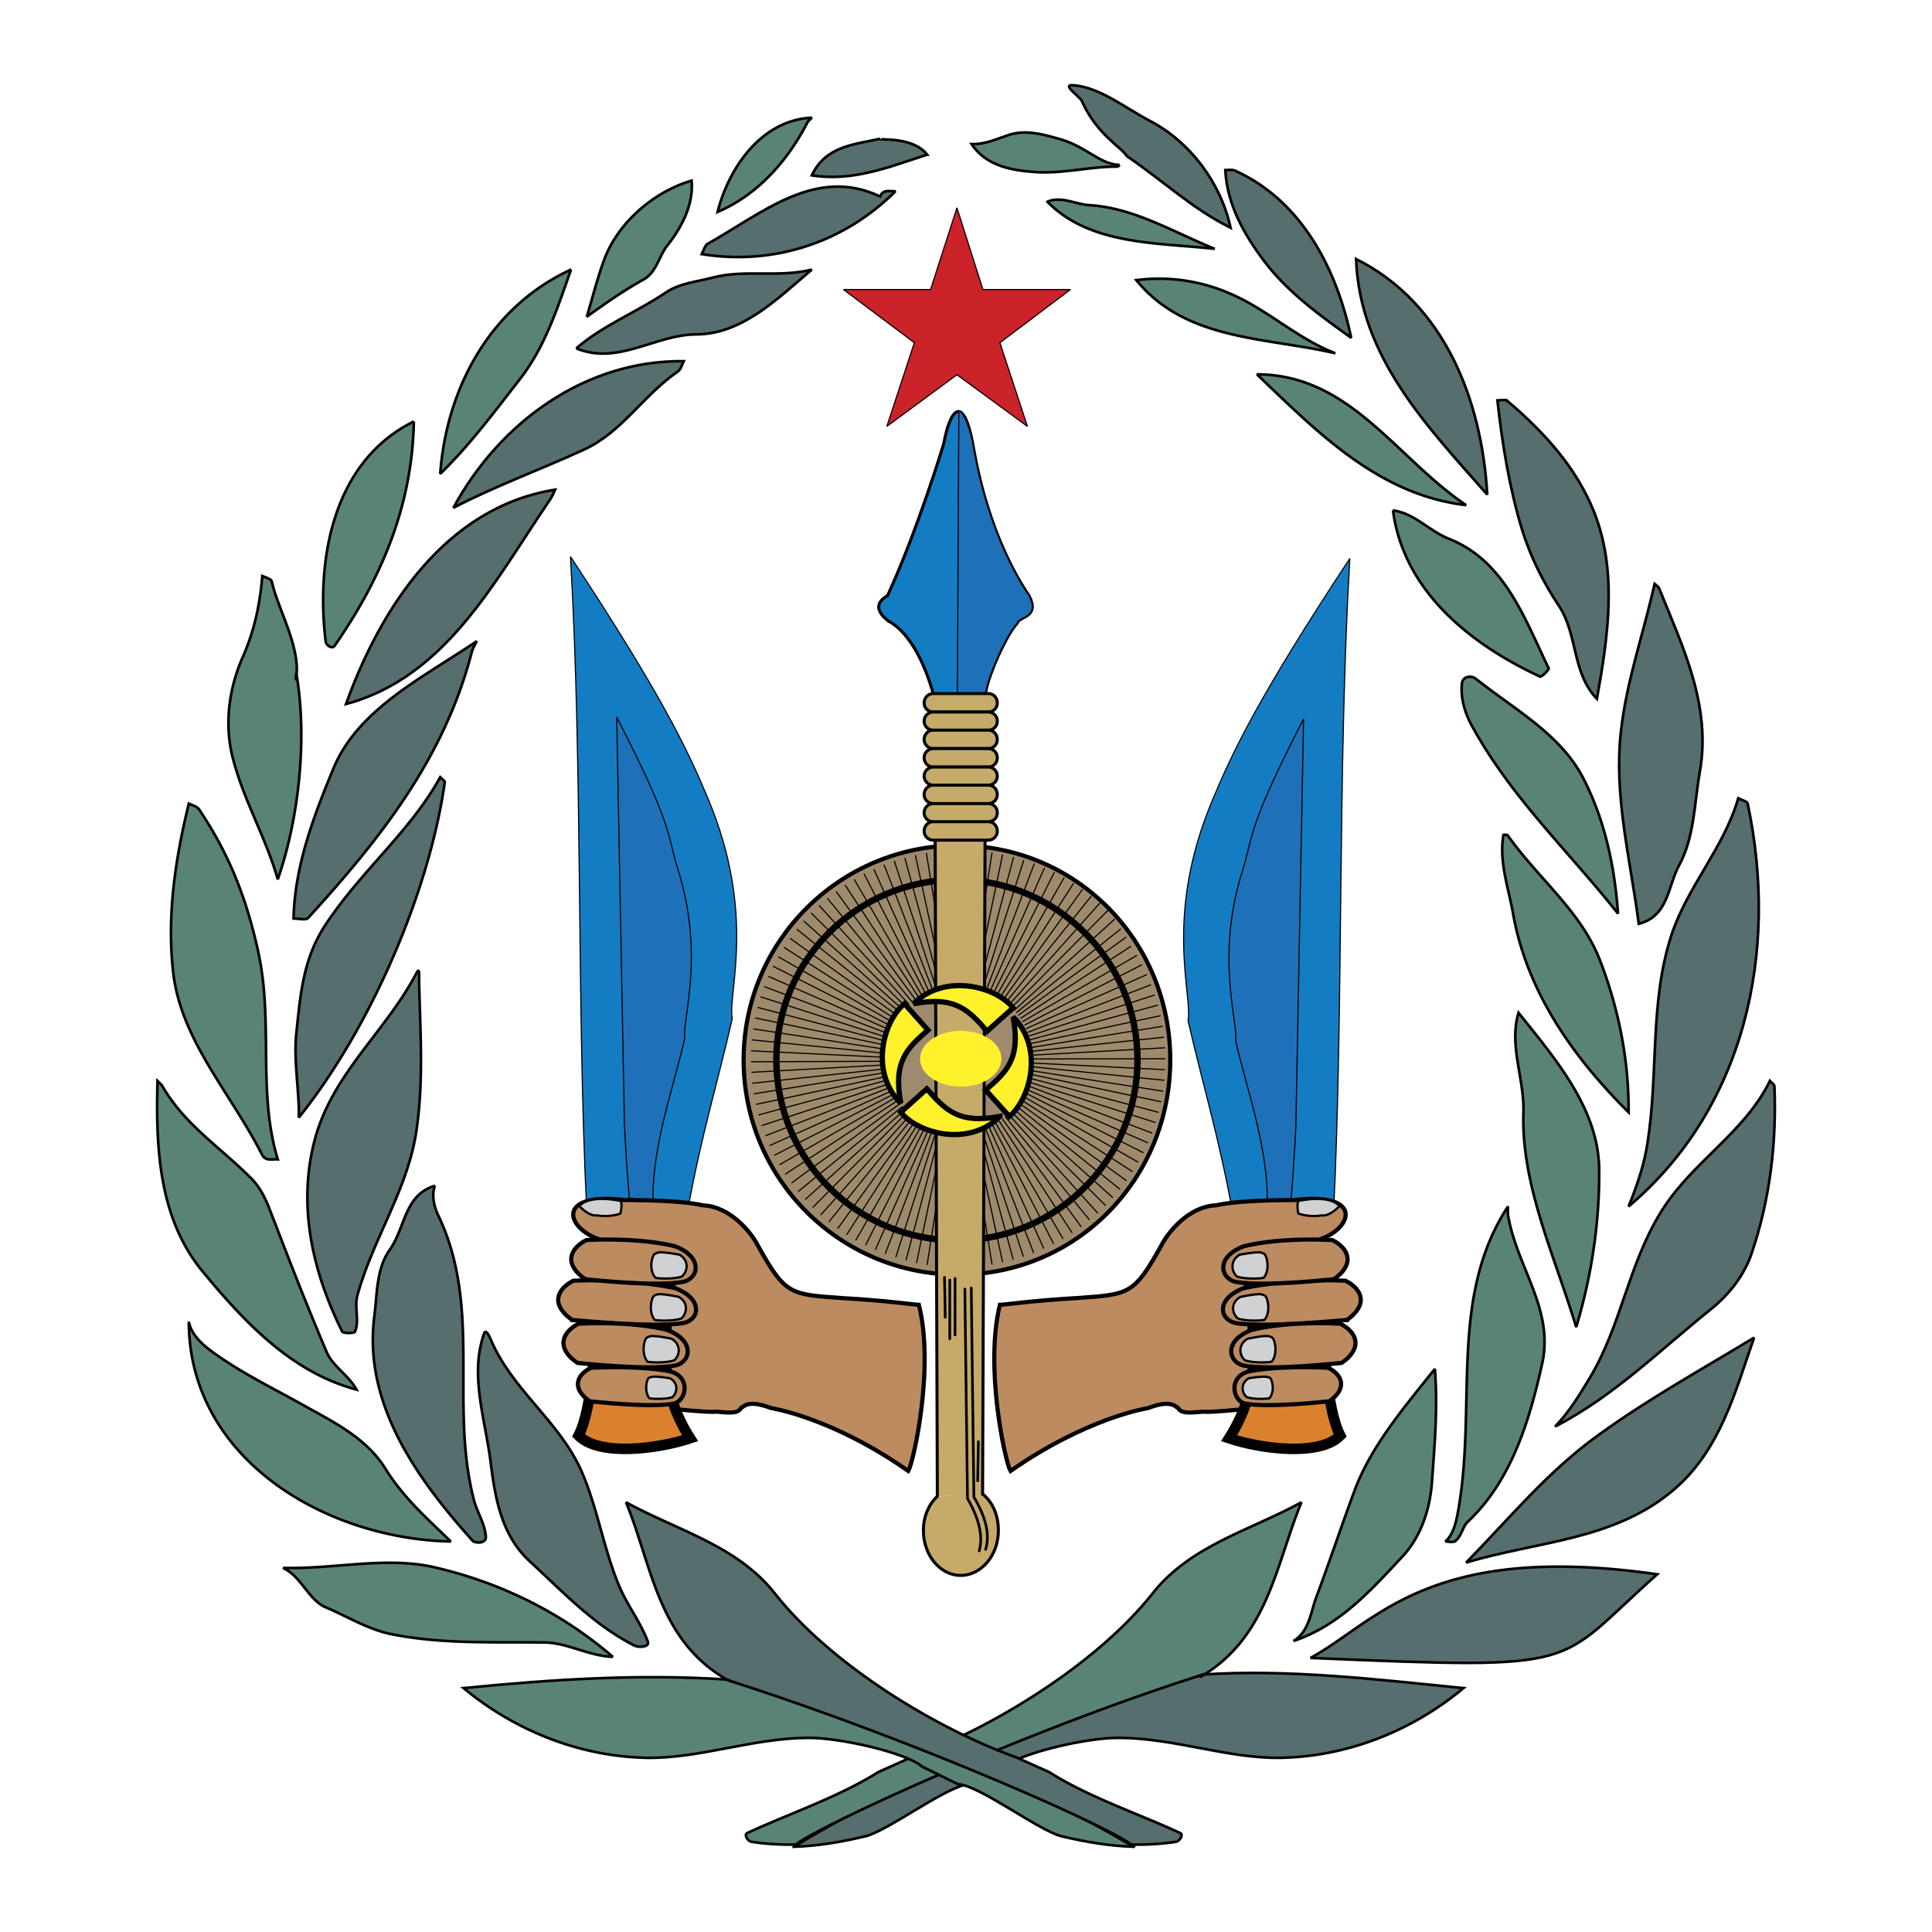 <svg xmlns="http://www.w3.org/2000/svg" width="2500" height="2500" viewBox="0 0 192.756 192.756"><path fill-rule="evenodd" clip-rule="evenodd" fill="#fff" d="M0 0h192.756v192.756H0V0z"/><path d="M112.32 15.429c-.564-.79-2.971-2.143-4.4-5.377-.264-.489-2.068-1.654-.826-1.542 2.631.188 5.15 2.256 7.67 3.572 3.949 2.068 7.033 6.129 8.01 10.641-3.836-1.918-6.355-4.399-10.34-7.144l-.114-.15zM79.191 184.252c2.444-.075 4.813-.488 7.183-1.053 2.256-.564 8.197-5.076 10.303-5.189l3.647-1.767c1.43-1.316 8.086-2.896 11.357-2.857 5.564.038 10.791 2.067 16.057 1.992 6.543-.112 13.047-2.594 18.275-6.956-8.688-.864-17.412-1.917-26.061-1.354-23.576 6.58-37.752 15.416-40.761 17.184zM123.264 17.046c6.617 3.008 10.113 9.813 11.543 16.657-3.158-2.256-6.279-4.512-8.611-7.558-1.992-2.632-3.76-5.64-3.947-9.174.374 0 .751-.075 1.015.075zM135.295 25.844c8.875 4.437 12.561 14.175 13.086 23.5-6.016-6.843-12.709-13.724-13.086-23.5zM150.412 40.02c3.723 3.158 6.881 6.692 8.611 11.017 2.369 5.903 1.43 12.408.301 18.687-2.52-2.632-1.881-6.392-3.797-9.287-1.656-2.481-2.859-5-3.648-7.52-1.279-4.174-1.992-8.572-2.482-12.972.376-.001.791-.113 1.015.075zM165.566 58.782c2.369 5.865 5.189 11.656 4.023 18.236-.564 3.233-.525 6.467-2.068 9.324-1.127 2.068-1.053 5.076-4.023 5.828-.828-6.429-2.52-12.784-1.768-19.289.564-4.963 2.256-9.738 3.348-14.626.188.15.414.301.488.527zM174.365 80.176c3.158 14.852-.301 30.418-11.883 40.194.828-2.03 1.543-4.099 1.881-6.279 1.129-7.069.188-14.024 2.406-20.83 1.617-4.851 5.227-8.686 6.656-13.611.376.187.903.3.94.526zM177.035 108.376c.227 5.678-.451 11.279-2.256 16.619-.715 2.181-2.256 4.173-4.1 5.64-5.188 4.174-9.701 8.686-15.529 11.693 1.391-1.429 2.443-3.158 3.459-4.85 3.16-5.265 3.799-11.168 7.07-16.507 3.084-5.038 8.311-7.858 10.904-13.122.151.188.452.339.452.527zM175.006 133.455c-1.881 5.377-3.348 11.129-7.898 15.077-5.979 5.188-13.799 5.227-20.832 7.369 4.324-4.398 8.086-9.062 13.275-12.783 5.113-3.684 10.265-6.505 15.455-9.663zM130.746 165.414c6.543-3.534 11.732-11.618 34.594-8.347-10.453 9.287-6.768 9.513-34.594 8.347z" fill-rule="evenodd" clip-rule="evenodd" fill="#566e6d" stroke="#000" stroke-width=".263" stroke-miterlimit="2.613"/><path d="M111.531 16.632c-2.445-.075-5.641.752-8.311.527-2.182-.151-4.814-.564-6.281-2.783 1.316.038 2.445-.489 3.685-.903 1.654-.563 3.459-.075 5.152.414 2.594.752 3.91 2.444 5.791 2.557l-.036.188zM104.498 20.129c1.393-.602 2.82.264 4.174.339 4.438.263 8.273 2.632 12.521 4.361-5.677-.639-12.408-.338-16.695-4.7zM113.373 27.95c3.234-.414 6.43.075 9.287 1.316 3.762 1.58 6.732 4.512 10.568 5.979-6.996-1.618-14.929-1.242-19.855-7.295zM125.406 37.35c9.287 0 13.912 8.385 20.869 13.047-8.761-1.015-14.927-7.37-20.869-13.047zM138.98 50.923c2.182.3 3.609 2.068 5.641 2.857 5.49 2.218 7.445 7.821 9.891 12.897.037.15-.715.902-.865.827-6.881-3.195-13.614-8.497-14.667-16.581zM147.254 67.73c3.986 3.158 8.498 5.564 10.754 10.001 2.105 4.136 3.084 8.648 3.422 13.423-4.85-6.129-10.529-11.468-14.402-18.424-.752-1.278-1.354-2.933-1.166-4.55.076-.713.941-.826 1.392-.45zM150.412 83.334c3.197 4.475 7.371 7.633 9.25 12.559 1.844 4.812 2.859 9.889 2.82 15.077-5.602-5.564-10.189-12.106-11.543-19.928-.451-2.519-1.393-5.038-.941-7.745 0 0 .34-.038.414.037zM151.502 101.044c3.799 4.737 8.01 9.663 8.049 15.679.037 5.227-.752 10.565-2.295 15.68-2.143-7.106-5.49-14.138-5.264-21.395.112-3.384-1.467-6.655-.49-9.964zM150.488 121.423c.939 5.113 4.549 9.249 3.383 14.589-1.277 5.753-3.082 11.73-7.445 15.829-.488.451-.602 1.429-1.24 1.918-.227.15-.639.037-.979.037.791-.677 1.055-1.955 1.203-2.669 2.031-10.679-.977-21.545 5.039-30.757 0 .376-.037.714.039 1.053zM143.154 136.575c.301 3.647 0 7.332-.264 10.941-.148 2.745-.977 5.641-2.971 7.784-3.195 3.421-6.279 6.88-10.867 8.422 1.58-.94 1.73-2.934 2.258-4.324 1.314-3.497 2.52-7.145 3.834-10.678 1.657-4.474 4.965-8.31 8.01-12.145zM79.417 184.026a24.914 24.914 0 0 1-4.399-.263c-.414-.038-.79-.715-.489-.865 3.835-1.805 9.175-3.609 13.086-6.091l3.271-1.467c8.047-2.896 18.5-9.287 24.104-16.355 3.76-4.775 9.627-6.242 14.854-9.1-2.557 6.204-3.309 13.348-9.928 17.334-.338.225-.113-.188.225-.188-18.801 5.979-38.881 15.416-40.724 16.995zM28.239 156.428c5.077.15 10.153-1.165 15.042-.074 6.543 1.503 12.672 4.474 17.862 8.948-2.369-.075-4.513-1.392-6.769-1.429-5.077-.075-10.002.188-15.117-.79-2.444-.451-4.513-1.767-6.731-2.707-1.73-.714-2.407-3.046-4.287-3.948zM18.838 131.875c.263 1.316 1.354 2.256 2.256 2.934 3.083 2.256 6.317 3.76 9.626 5.64 2.933 1.616 5.979 3.196 7.784 6.166 1.843 2.933 4.174 4.926 6.468 7.182-12.521-.264-26.097-8.235-26.134-21.922zM16.206 108.376c2.293 3.947 5.866 6.128 8.987 9.324 1.204 1.278 1.692 2.971 2.256 4.362 1.655 4.323 3.347 8.609 5.152 12.858.602 1.392 2.181 2.294 2.971 3.723-6.506-1.729-11.206-6.769-15.342-11.769-4.362-5.265-4.701-12.258-4.513-19.025.188.188.376.339.489.527zM19.854 80.74c3.008 4.474 4.701 8.798 5.866 14.024 1.617 7.144-.075 14.1 1.993 20.905-.564-.037-1.203.226-1.579-.488-3.196-6.279-8.16-11.469-8.875-18.35-.602-5.527.226-11.129 1.58-16.656.375.189.789.264 1.015.565zM41.288 42.05c-.15 8.159-3.046 15.378-7.897 22.372-.263.376-.865-.038-.902-.451-.979-8.159.714-17.936 8.799-21.921zM29.555 67.129c1.128 6.392.301 14.476-1.843 20.604-1.166-4.136-3.384-7.821-4.475-12.069-.902-3.459-.376-7.106 1.053-10.265 1.128-2.632 1.655-5.189 1.88-7.934.338.15.865.301.94.526.639 2.895 3.008 6.73 2.407 9.889l.038-.751zM56.968 26.897c-1.316 3.76-2.557 7.595-4.963 10.753-2.632 3.384-5.077 6.693-8.085 9.626.639-8.648 5.038-16.694 13.048-20.379zM69.001 18.023c.226 2.557-1.166 4.888-2.444 6.505-.79.978-1.053 2.632-2.332 3.347-2.03 1.128-3.835 2.406-5.678 3.722.564-1.88 1.053-3.835 1.729-5.678 1.392-3.76 5.002-6.805 8.725-7.896zM80.507 12.309c-1.955 3.76-4.926 7.144-8.912 8.836 1.09-4.324 4.324-9.174 9.401-9.4-.187.188-.375.338-.489.564z" fill-rule="evenodd" clip-rule="evenodd" fill="#598376" stroke="#000" stroke-width=".263" stroke-miterlimit="2.613"/><path d="M113.109 184.252c-2.443-.075-4.85-.488-7.219-1.053-2.258-.564-8.16-5.076-10.304-5.189l-3.61-1.767c-1.429-1.316-8.122-2.896-11.394-2.857-5.528.038-10.754 2.067-16.019 1.992-6.543-.112-13.049-2.594-18.313-6.956 8.724-.864 17.486-1.428 26.134-.864 24.406 7.068 37.53 14.814 40.725 16.694z" fill-rule="evenodd" clip-rule="evenodd" fill="#598376" stroke="#000" stroke-width=".263" stroke-miterlimit="2.613"/><path d="M49.109 133.981c2.181 4.774 6.618 7.858 8.799 12.558 1.729 3.836 2.293 8.047 3.948 11.882.79 1.805 2.105 3.534 2.783 5.377.188.526-.902.602-1.354.376-4.062-2.068-7.07-5.302-10.417-8.385-2.858-2.632-3.459-6.316-3.911-9.852-.526-4.324-2.144-8.761-.64-12.934.19-.45.604.489.792.978zM43.393 118.302c-.414 1.053.038 2.369.338 2.971 4.4 9.212 1.09 18.8 3.535 28.312.301 1.241 1.128 2.444 1.204 3.723.075.714-1.053.677-1.316.413-5.565-6.204-10.905-13.648-9.814-22.334.301-2.294.188-4.775 1.542-6.692 1.578-2.219 1.428-5.453 4.511-6.393zM112.846 184.026a25.352 25.352 0 0 0 4.438-.263c.414-.038.791-.715.49-.865-3.836-1.805-9.213-3.609-13.088-6.091l-3.271-1.467c-8.083-2.896-18.537-9.287-24.103-16.355-3.76-4.775-9.626-6.242-14.853-9.1 2.557 6.204 3.159 13.536 9.777 17.521.339.226.827.301.489.263 18.801 6.018 38.279 14.778 40.121 16.357zM41.814 97.923c.113 4.888.451 9.738-.226 14.589-.79 6.016-4.325 10.904-5.941 16.77-.301 1.165.226 2.519-.226 3.572-.075.188-1.166.188-1.279 0-2.933-5.903-4.512-12.559-2.708-19.252 1.805-6.58 7.069-10.678 10.153-16.581.302-.564.227.489.227.902zM44.371 78.07c-1.542 10.866-7.333 24.402-14.553 33.426.038-2.782-.526-5.602-.263-8.309.414-3.836.639-7.483 2.933-10.942 3.647-5.489 8.385-9.212 11.431-14.701.189.188.49.376.452.526zM47.079 65.023c-2.745 10.641-9.138 18.649-16.32 26.545-.226.263-.94.075-1.467.075.113-5.302 2.031-10.265 3.986-15.002 2.481-5.941 8.987-9.062 14.289-12.671-.188.377-.376.677-.488 1.053z" fill-rule="evenodd" clip-rule="evenodd" fill="#566e6d" stroke="#000" stroke-width=".263" stroke-miterlimit="2.613"/><path d="M54.862 49.87c-5.603 8.234-10.379 17.672-20.343 20.379 3.459-9.625 9.964-19.665 20.87-21.394-.151.339-.301.677-.527 1.015zM67.647 37.049c-3.573 2.481-5.565 6.054-9.401 7.821-4.362 1.993-8.799 3.61-13.011 5.791 4.625-8.535 13.161-14.739 22.976-14.626-.188.375-.263.788-.564 1.014zM57.495 34.755c2.707-2.331 5.903-3.535 8.987-5.602 1.354-.903 3.083-1.053 4.663-1.467 3.196-.827 6.581.038 9.852-.79-3.497 2.97-6.957 6.43-11.507 6.467-4.099.001-7.822 3.122-11.995 1.392zM70.581 24.34c5.49-3.083 10.83-7.783 17.222-4.738.301-.752.978-.489 1.542-.526-5.077 5.076-12.109 7.445-19.329 6.279.188-.376.301-.827.565-1.015zM92.503 15.429c-3.836 1.241-7.408 2.707-11.507 2.068 1.354-2.895 4.174-3.083 6.806-3.647-.187.188 3.235-.301 4.701 1.579z" fill-rule="evenodd" clip-rule="evenodd" fill="#566e6d" stroke="#000" stroke-width=".263" stroke-miterlimit="2.613"/><path fill-rule="evenodd" clip-rule="evenodd" fill="#cc2229" stroke="#000" stroke-width=".113" stroke-miterlimit="2.613" d="M98.068 28.89h8.725l-7.033 5.301 2.746 8.348-7.032-5.151-6.995 5.151 2.746-8.348-7.07-5.301h8.687l2.632-8.159 2.594 8.159z"/><path d="M95.586 127.176c11.845 0 21.171-9.588 21.171-21.433 0-11.806-9.326-21.394-21.171-21.394-11.808 0-21.396 9.588-21.396 21.394 0 11.845 9.589 21.433 21.396 21.433z" fill-rule="evenodd" clip-rule="evenodd" fill="#9e8a6c" stroke="#000" stroke-width=".414" stroke-linecap="round" stroke-miterlimit="2.613"/><path d="M95.737 105.743l15.455-14.024m-15.455 14.024l14.779-14.889m-14.779 14.927l13.988-15.679m-13.988 15.679l13.125-16.356m-13.125 16.356l12.259-17.032m-12.259 17.032l11.357-17.634m-11.357 17.634l10.416-18.198m-10.416 18.236l9.439-18.763m-9.439 18.763l8.46-19.214m-8.46 19.214l7.445-19.627m-7.445 19.627l6.392-19.966m-6.392 19.966l5.376-20.267m-5.376 20.267l4.287-20.53m-4.287 20.53l3.234-20.718m-3.196 20.755l2.106-20.905m-2.106 20.905l1.015-20.98m-1.015 20.98l-.076-20.98m.076 20.98l-1.166-20.943m1.166 20.943l-2.257-20.868m2.257 20.868l-3.347-20.717m3.347 20.717l-4.438-20.492m4.475 20.492l-5.527-20.229m5.527 20.268l-6.58-19.966m6.58 19.966l-7.596-19.59m7.596 19.59l-8.611-19.139m8.611 19.139l-9.589-18.688m9.589 18.688L85.246 87.771m10.604 18.124l-11.507-17.56m11.507 17.56l-12.409-16.92m12.409 16.92L82.576 89.651m13.274 16.244l-14.101-15.53m14.101 15.53L80.959 91.117m14.891 14.778L80.207 91.907m15.681 13.988L79.53 92.734m16.358 13.161L78.853 93.637m17.035 12.258L78.251 94.539m17.637 11.356l-18.2-10.416m18.2 10.416l-18.727-9.476m18.764 9.476L76.71 97.434m19.215 8.461L76.297 98.45m19.628 7.445l-20.005-6.43m20.005 6.391l-20.306-5.339m20.306 5.339l-20.531-4.286m20.531 4.286l-20.719-3.196m20.719 3.196l-20.87-2.105m20.907 2.105l-20.982-1.015m20.982 1.015l-20.982.075m20.982-.112l-20.945 1.165m20.945-1.165l-20.87 2.255m20.87-2.293l-20.719 3.347m20.719-3.347l-20.494 4.399m20.494-4.437l-20.268 5.49m20.268-5.49l-19.93 6.543m19.93-6.58l-19.554 7.595m19.554-7.595l-19.14 8.573m19.14-8.611l-18.688 9.588m18.688-9.588L77.8 116.196m18.125-10.565l-17.561 11.506m17.561-11.506l-16.921 12.37m16.921-12.407l-16.282 13.272m16.282-13.272l-15.567 14.062m15.53-14.1l-14.778 14.89m14.778-14.89l-13.989 15.642m13.989-15.679l-13.162 16.355m13.162-16.355l-12.296 17.032m12.258-17.032l-11.356 17.634M95.85 105.48l-10.454 18.236m10.416-18.236l-9.438 18.725m9.438-18.725l-8.46 19.176m8.46-19.213l-7.483 19.627m7.446-19.627l-6.393 19.965m6.393-19.965l-5.377 20.266m5.339-20.266l-4.287 20.529m4.287-20.529l-3.233 20.717m3.195-20.755l-2.105 20.868m2.105-20.868l-1.053 20.943m1.016-20.943l.075 20.98m-.075-20.98l1.166 20.943m-1.203-20.943l2.256 20.868m-2.256-20.868l3.346 20.718m-3.385-20.718l4.437 20.491m-4.437-20.491l5.49 20.229m-5.527-20.229l6.542 19.928m-6.542-19.928l7.558 19.552m-7.596-19.552l8.612 19.138m-8.612-19.138l9.588 18.649m-9.625-18.649l10.567 18.16m-10.567-18.16l11.469 17.56m-11.469-17.522l12.372 16.92m-12.41-16.92l13.236 16.242m-13.236-16.242L109.5 121.01m-14.102-15.567l14.891 14.813M95.398 105.48l15.605 13.987M95.361 105.48l16.358 13.16m-16.358-13.16l16.997 12.295m-16.997-12.256l17.598 11.354m-17.635-11.354l18.2 10.415m-18.2-10.415l18.727 9.475m-18.727-9.438l19.178 8.46m-19.216-8.46l19.628 7.482m-19.628-7.444l19.968 6.392m-19.968-6.392l20.269 5.376m-20.269-5.376l20.531 4.323m-20.568-4.286l20.757 3.233m-20.757-3.233l20.869 2.144m-20.869-2.107l20.945 1.053m-20.945-1.053l20.982-.037m-20.982.075l20.945-1.165m-20.945 1.165l20.832-2.219m-20.832 2.256l20.718-3.346m-20.718 3.346l20.494-4.398m-20.494 4.436l20.23-5.489m-20.23 5.489l19.929-6.505m-19.929 6.543l19.554-7.558m-19.554 7.558l19.14-8.573m-19.14 8.61l18.65-9.588m-18.65 9.588l18.162-10.528m-18.162 10.567l17.56-11.468m-17.56 11.468l17.072-12.371m-17.035 12.408l16.507-13.235" fill="none" stroke="#000" stroke-width=".113" stroke-linecap="round" stroke-miterlimit="2.613"/><path d="M95.474 123.754c9.926 0 18.012-8.046 18.012-18.011 0-9.926-8.086-17.972-18.012-17.972-9.965 0-18.012 8.046-18.012 17.972 0 9.965 8.047 18.011 18.012 18.011z" fill="none" stroke="#000" stroke-width=".639" stroke-linecap="round" stroke-miterlimit="2.613"/><path d="M95.662 113.038c4.061 0 7.37-3.309 7.37-7.37s-3.309-7.369-7.37-7.369-7.333 3.309-7.333 7.369c0 4.061 3.272 7.37 7.333 7.37z" fill-rule="evenodd" clip-rule="evenodd" fill="#9e8a6c"/><path d="M93.481 149.322c-.827.789-1.354 1.992-1.354 3.384 0 2.443 1.655 4.474 3.723 4.474 2.068 0 3.759-2.03 3.759-4.474 0-1.542-.562-2.858-1.654-3.723l-4.474.339z" fill-rule="evenodd" clip-rule="evenodd" fill="#c6aa6a"/><path d="M93.481 149.322c-.827.789-1.354 1.992-1.354 3.384 0 2.443 1.655 4.474 3.723 4.474 2.068 0 3.759-2.03 3.759-4.474 0-1.542-.562-2.858-1.654-3.723" fill="none" stroke="#000" stroke-width=".301" stroke-linecap="round" stroke-miterlimit="2.613"/><path d="M93.518 149.284l-.263-79.561c-1.843-6.918-4.7-7.708-4.7-7.821-1.429-1.166-.903-1.955 0-2.481 3.008-6.542 5.603-15.153 5.603-15.153.639-3.534 1.956-4.963 2.895 0 1.543 9.287 5.076 14.363 5.604 15.153 1.166 2.218-1.053 2.068-1.166 2.745-1.316 1.429-3.422 6.505-3.158 7.445l-.301 79.485-4.514.188z" fill-rule="evenodd" clip-rule="evenodd" fill="#c6aa6a"/><path d="M93.255 69.61c-1.843-6.918-4.7-7.595-4.7-7.708-1.429-1.166-.903-1.955 0-2.481 3.008-6.542 5.603-15.153 5.603-15.153.639-3.534 1.956-4.963 2.895 0 1.543 9.287 5.076 14.363 5.604 15.153 1.166 2.218-1.053 2.068-1.166 2.745-1.316 1.429-3.422 6.505-3.158 7.445h-5.078v-.001z" fill-rule="evenodd" clip-rule="evenodd" fill="#147cc2" stroke="#c6332a" stroke-width=".113" stroke-miterlimit="2.613"/><path d="M93.518 149.284l-.263-79.561c-1.843-6.918-4.7-7.708-4.7-7.821-1.429-1.166-.903-1.955 0-2.481 3.008-6.542 5.603-15.153 5.603-15.153.639-3.534 1.956-4.963 2.895 0 1.543 9.287 5.076 14.363 5.604 15.153 1.166 2.218-1.053 2.068-1.166 2.745-1.316 1.429-3.422 6.505-3.158 7.445l-.301 79.485" fill="none" stroke="#000" stroke-width=".301" stroke-linecap="round" stroke-miterlimit="2.613"/><path d="M91.149 100.142c3.159-3.121 8.235-1.692 9.927.413l-2.594 2.332c-1.843-2.107-3.158-3.535-7.333-2.745zM101.076 101.457c3.121 3.121 1.693 8.234-.375 9.927l-2.369-2.632c2.106-1.805 3.535-3.121 2.744-7.295zM99.76 111.384c-3.121 3.12-8.197 1.692-9.889-.414l2.594-2.331c1.843 2.068 3.121 3.535 7.295 2.745zM89.871 110.067c-3.159-3.12-1.73-8.233.375-9.926l2.332 2.632c-2.068 1.805-3.496 3.122-2.707 7.294z" fill-rule="evenodd" clip-rule="evenodd" fill="#fff22d" stroke="#000" stroke-width=".526" stroke-linecap="round" stroke-miterlimit="2.613"/><path d="M95.662 41.109c0-.451.94.677 1.391 3.159 1.543 9.287 5.076 14.363 5.604 15.153 1.166 2.218-1.053 2.068-1.166 2.745-1.316 1.429-3.422 6.505-3.158 7.445h-2.821l.15-28.502z" fill-rule="evenodd" clip-rule="evenodd" fill="#1e71b8" stroke="#000" stroke-width=".113" stroke-miterlimit="2.613"/><path d="M95.85 108.413c2.255 0 4.06-1.24 4.06-2.782s-1.805-2.782-4.06-2.782c-2.219 0-4.062 1.24-4.062 2.782s1.843 2.782 4.062 2.782z" fill-rule="evenodd" clip-rule="evenodd" fill="#fff22d"/><path d="M98.596 71.039a.89.89 0 0 0 .902-.902c0-.526-.377-.94-.902-.94h-5.491c-.489 0-.903.414-.903.94 0 .489.414.902.903.902h5.491z" fill-rule="evenodd" clip-rule="evenodd" fill="#c6aa6a" stroke="#000" stroke-width=".301" stroke-linecap="round" stroke-miterlimit="2.613"/><path d="M98.596 72.844c.525 0 .902-.376.902-.902a.891.891 0 0 0-.902-.902h-5.491a.916.916 0 0 0-.903.902c0 .526.414.902.903.902h5.491zM98.596 74.687a.891.891 0 0 0 .902-.902c0-.526-.377-.94-.902-.94h-5.491c-.489 0-.903.414-.903.94 0 .488.414.902.903.902h5.491z" fill-rule="evenodd" clip-rule="evenodd" fill="#c6aa6a" stroke="#000" stroke-width=".301" stroke-linecap="round" stroke-miterlimit="2.613"/><path d="M98.596 76.529c.525 0 .902-.414.902-.94a.89.89 0 0 0-.902-.902h-5.491a.915.915 0 0 0-.903.902c0 .526.414.94.903.94h5.491z" fill-rule="evenodd" clip-rule="evenodd" fill="#c6aa6a" stroke="#000" stroke-width=".301" stroke-linecap="round" stroke-miterlimit="2.613"/><path d="M98.596 78.333a.891.891 0 0 0 .902-.902.89.89 0 0 0-.902-.902h-5.491a.916.916 0 0 0-.903.902c0 .489.414.902.903.902h5.491z" fill-rule="evenodd" clip-rule="evenodd" fill="#c6aa6a" stroke="#000" stroke-width=".301" stroke-linecap="round" stroke-miterlimit="2.613"/><path d="M98.596 80.176a.891.891 0 0 0 .902-.902c0-.526-.377-.94-.902-.94h-5.491c-.489 0-.903.414-.903.94 0 .489.414.902.903.902h5.491z" fill-rule="evenodd" clip-rule="evenodd" fill="#c6aa6a" stroke="#000" stroke-width=".301" stroke-linecap="round" stroke-miterlimit="2.613"/><path d="M98.596 81.98c.525 0 .902-.376.902-.902a.89.89 0 0 0-.902-.902h-5.491a.916.916 0 0 0-.903.902c0 .526.414.902.903.902h5.491zM98.596 83.823a.891.891 0 0 0 .902-.902c0-.526-.377-.94-.902-.94h-5.491c-.489 0-.903.414-.903.94 0 .488.414.902.903.902h5.491z" fill-rule="evenodd" clip-rule="evenodd" fill="#c6aa6a" stroke="#000" stroke-width=".301" stroke-linecap="round" stroke-miterlimit="2.613"/><path d="M96.903 128.491l.263 20.868c1.316 2.219 1.58 3.91 1.166 5.227m-2.069-25.982l.264 20.905c1.278 2.219 1.542 3.91 1.165 5.227m-2.406-27.184v5.64m-1.053-5.754l.075 3.985" fill="none" stroke="#000" stroke-width=".263" stroke-linecap="round" stroke-miterlimit="2.613"/><path d="M133.049 120.98c1.008-20.646.395-44.114 1.621-65.256-9.209 13.967-11.752 19.424-13.725 24.156-4.867 11.601-1.93 19.386-2.412 21.942 1.447 6.335 3.068 11.563 4.43 19.043l10.086.115z" fill-rule="evenodd" clip-rule="evenodd" fill="#147cc2" stroke="#000" stroke-width=".113" stroke-linecap="round" stroke-miterlimit="2.613"/><path d="M128.803 119.71c.35-4.007.488-7.466.488-7.466l.768-40.525c-5.482 10.694-4.971 11.328-6.018 14.902-2.855 8.762-.51 15.248-.766 17.178.977 4.468 3.275 10.637 3.158 16.286l2.37-.375z" fill-rule="evenodd" clip-rule="evenodd" fill="#1e71b8" stroke="#000" stroke-width=".113" stroke-linecap="round" stroke-miterlimit="2.613"/><path d="M94.759 127.702v5.865m2.858 10.265l-.074 3.91" fill="none" stroke="#000" stroke-width=".263" stroke-linecap="round" stroke-miterlimit="2.613"/><path d="M58.539 120.792c-1.008-20.645-.395-44.114-1.622-65.255 9.209 13.967 11.752 19.424 13.726 24.156 4.867 11.602 1.93 19.387 2.412 21.943-1.447 6.335-3.07 11.562-4.43 19.042l-10.086.114z" fill-rule="evenodd" clip-rule="evenodd" fill="#147cc2" stroke="#000" stroke-width=".113" stroke-linecap="round" stroke-miterlimit="2.613"/><path d="M62.783 119.521c-.348-4.006-.488-7.465-.488-7.465l-.767-40.526c5.481 10.693 4.971 11.328 6.016 14.902 2.857 8.762.511 15.248.766 17.179-.976 4.468-3.275 10.636-3.159 16.285l-2.368-.375z" fill-rule="evenodd" clip-rule="evenodd" fill="#1e71b8" stroke="#000" stroke-width=".113" stroke-linecap="round" stroke-miterlimit="2.613"/><path d="M59.45 123.528c-3.158-1.316-3.685-4.587 2.858-3.798 6.129 0 7.708.526 7.822.526 2.745.113 4.851 2.745 5.49 4.023 2.745 4.964 3.271 4.851 8.348 5.227 4.588.263 7.333.677 7.708.677 1.58 6.241-.526 15.642-1.053 16.581-7.671-5.377-13.688-6.278-13.688-6.278-2.369-.902-2.745-.113-3.008 0-.376.789-2.219.263-2.745.375-2.219 0-7.821-.751-7.821-.751-2.482-9.664 0-16.056 0-16.056-1.317.489-3.911-.526-3.911-.526zM132.023 123.528c3.121-1.316 3.648-4.587-2.857-3.798-6.166 0-7.709.526-7.859.526-2.744.113-4.812 2.745-5.451 4.023-2.746 4.964-3.271 4.851-8.387 5.227-4.549.263-7.295.677-7.709.677-1.541 6.241.527 15.642 1.055 16.581 7.707-5.377 13.725-6.278 13.725-6.278 2.33-.902 2.744-.113 3.008 0 .377.789 2.219.263 2.746.375 2.217 0 7.82-.751 7.82-.751 2.482-9.664 0-16.056 0-16.056 1.316.489 3.909-.526 3.909-.526z" fill-rule="evenodd" clip-rule="evenodd" fill="#bc8b60" stroke="#000" stroke-width=".414" stroke-linecap="round" stroke-miterlimit="2.613"/><path d="M66.82 128.604c-.563 5.94-1.053 10.039 2.031 14.89-3.159 1.053-9.025 1.842-11.13-.264 1.466-2.82 1.805-10.152 1.729-15.266l7.37.64zM124.654 128.604c.564 5.94 1.053 10.039-2.031 14.89 3.121 1.053 9.025 1.842 11.094-.264-1.467-2.82-1.768-10.152-1.693-15.266l-7.37.64z" fill-rule="evenodd" clip-rule="evenodd" fill="#db812e" stroke="#000" stroke-width="1.053" stroke-linecap="round" stroke-miterlimit="2.613"/><path d="M57.081 131.688c-2.105-1.467-1.617-3.008.113-3.91 5.904-.264 10.191.752 10.191.752 2.745 1.053 2.444 3.083.865 3.459-2.859.526-11.057-.301-11.169-.301z" fill-rule="evenodd" clip-rule="evenodd" fill="#bc8b60" stroke="#000" stroke-width=".414" stroke-linecap="round" stroke-miterlimit="2.613"/><path d="M58.397 127.627c-2.105-1.429-1.655-3.008.113-3.91 5.866-.264 8.875.639 8.875.639 2.745 1.053 2.369 3.158.79 3.534-2.859.526-9.665-.263-9.778-.263zM57.607 135.974c-2.106-1.429-1.617-3.008.113-3.91 5.903-.264 8.874.64 8.874.64 2.745 1.053 2.369 3.158.79 3.534-2.858.526-9.664-.264-9.777-.264z" fill-rule="evenodd" clip-rule="evenodd" fill="#bc8b60" stroke="#000" stroke-width=".414" stroke-linecap="round" stroke-miterlimit="2.613"/><path d="M58.848 139.809c-1.805-1.24-1.392-2.594.113-3.346 5.039-.226 7.558.301 7.558.301 2.444.338 2.068 2.933.715 3.271-2.444.451-8.273-.226-8.386-.226zM134.393 131.688c2.068-1.467 1.617-3.008-.15-3.91-5.865-.264-10.189.752-10.189.752-2.746 1.053-2.406 3.083-.828 3.459 2.856.526 11.016-.301 11.167-.301z" fill-rule="evenodd" clip-rule="evenodd" fill="#bc8b60" stroke="#000" stroke-width=".414" stroke-linecap="round" stroke-miterlimit="2.613"/><path d="M133.076 127.627c2.068-1.429 1.617-3.008-.15-3.91-5.865-.264-8.873.639-8.873.639-2.746 1.053-2.332 3.158-.789 3.534 2.894.526 9.662-.263 9.812-.263zM133.867 135.974c2.068-1.429 1.617-3.008-.15-3.91-5.867-.264-8.875.64-8.875.64-2.744 1.053-2.332 3.158-.789 3.534 2.894.526 9.664-.264 9.814-.264z" fill-rule="evenodd" clip-rule="evenodd" fill="#bc8b60" stroke="#000" stroke-width=".414" stroke-linecap="round" stroke-miterlimit="2.613"/><path d="M132.625 139.809c1.768-1.24 1.393-2.594-.111-3.346-5.039-.226-7.596.301-7.596.301-2.408.338-2.031 2.933-.715 3.271 2.481.451 8.311-.226 8.422-.226z" fill-rule="evenodd" clip-rule="evenodd" fill="#bc8b60" stroke="#000" stroke-width=".414" stroke-linecap="round" stroke-miterlimit="2.613"/><path d="M133.641 120.332c-1.24 1.241-1.805.865-1.879.94-1.166.188-2.219-.188-2.219-.188-.076-.188-.189-1.278.074-1.278 0 0 3.008-.677 4.024.526zM65.617 129.131c.564-.075 2.105.263 2.105.263.94.526.865 1.579.264 2.144-.94.338-2.557.188-2.67.15-.677-.827-.301-2.369 0-2.443l.301-.114zM65.692 124.957c.564-.075 2.105.226 2.105.226.94.564.865 1.617.226 2.181-.902.301-2.519.188-2.632.113-.714-.79-.338-2.331 0-2.406l.301-.114zM64.902 133.305c.564-.075 2.106.263 2.106.263.94.563.865 1.617.263 2.144-.939.338-2.557.188-2.669.15-.677-.827-.338-2.369 0-2.444l.3-.113zM65.09 137.365c.564-.075 1.768.15 1.768.15.827.488.752 1.391.226 1.88-.79.263-2.181.15-2.294.112-.564-.714-.264-2.029 0-2.067l.3-.075zM125.857 129.131c-.564-.075-2.105.263-2.105.263-.941.526-.902 1.579-.264 2.144.939.338 2.557.188 2.67.15.678-.827.301-2.369 0-2.443l-.301-.114zM125.781 124.957c-.562-.075-2.105.226-2.105.226-.939.564-.865 1.617-.264 2.181.941.301 2.559.188 2.67.113.678-.79.301-2.331 0-2.406l-.301-.114zM126.572 133.305c-.564-.075-2.105.263-2.105.263-.941.563-.865 1.617-.264 2.144.939.338 2.557.188 2.67.15.676-.827.301-2.369 0-2.444l-.301-.113zM126.346 137.365c-.525-.075-1.768.15-1.768.15-.789.488-.752 1.391-.188 1.88.789.263 2.182.15 2.256.112.602-.714.264-2.029 0-2.067l-.3-.075zM57.795 120.332c1.241 1.241 1.842.865 1.88.94 1.204.188 2.219-.188 2.219-.188.075-.188.226-1.278-.038-1.278 0 0-3.008-.677-4.061.526z" fill-rule="evenodd" clip-rule="evenodd" fill="#d0d1d3" stroke="#000" stroke-width=".226" stroke-linecap="round" stroke-miterlimit="2.613"/></svg>